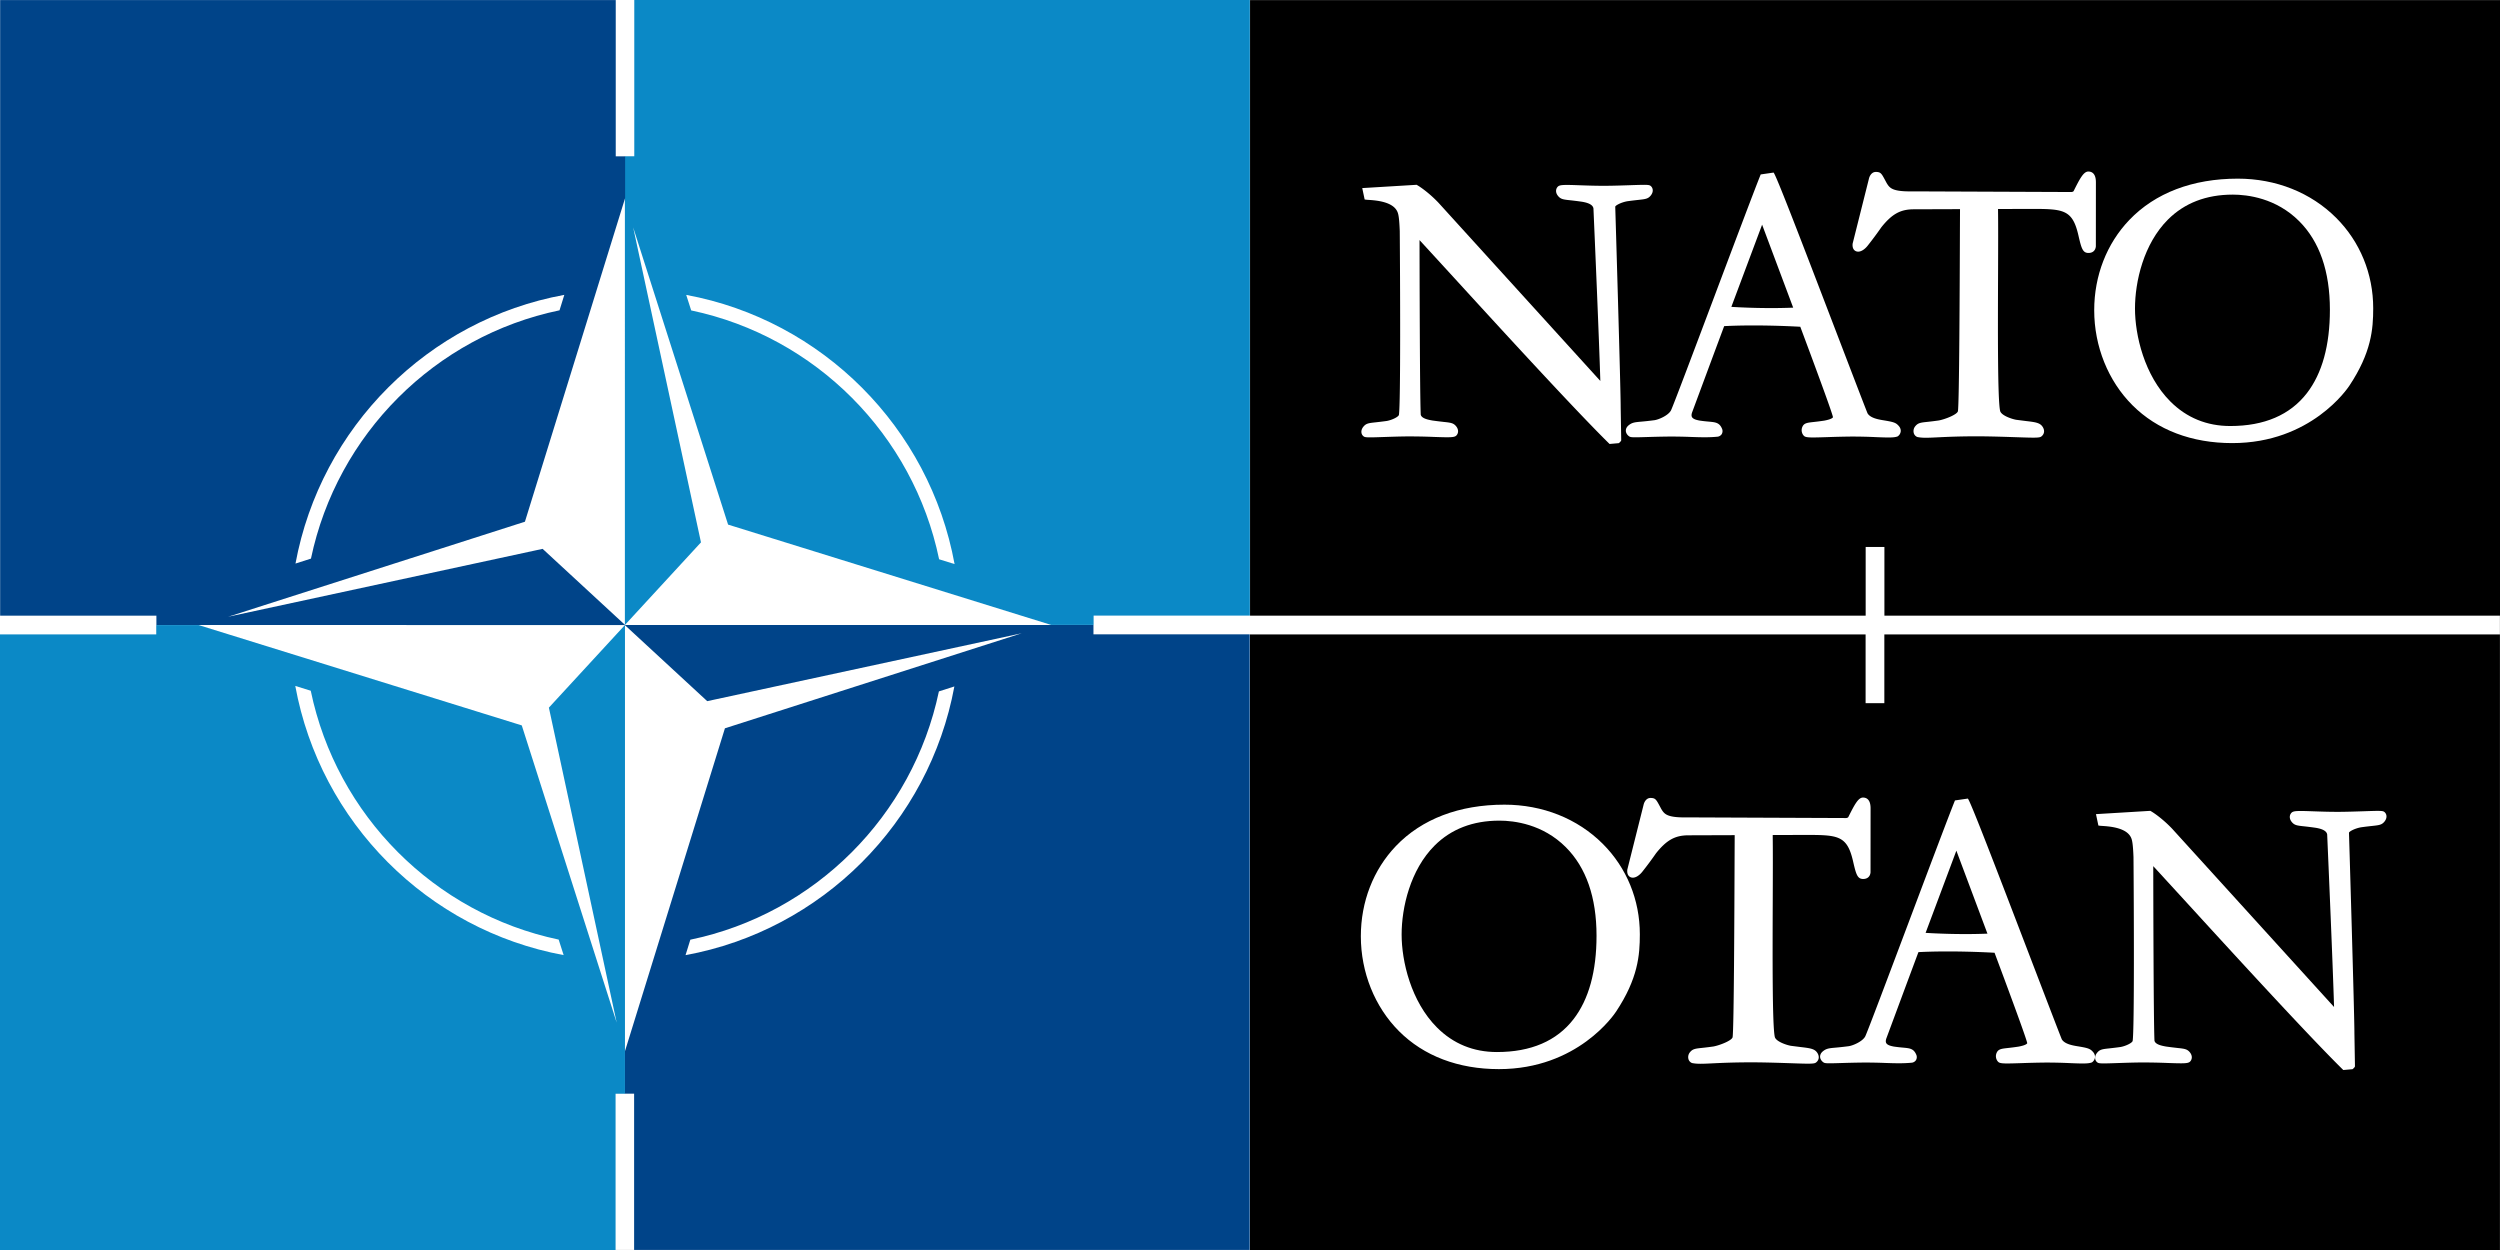 <svg xmlns="http://www.w3.org/2000/svg" xmlns:xlink="http://www.w3.org/1999/xlink" width="978.255" height="489.146" viewBox="0 0 258.83 129.42"><rect x="0" y="0" width="258.83" height="129.42" fill="#333333" stroke="none"/><path fill="#fff" d="M0 0h258.82v129.41H0z" style="paint-order:markers fill stroke"/><path fill-rule="evenodd" d="M195.09 65.684v7.118h-1.941v-7.118h-63.736v63.734h129.41V65.684z"/><g transform="rotate(180 64.7 64.708)"><use xlink:href="#a" width="100%" height="100%"/><use xlink:href="#b" width="100%" height="100%"/></g><path id="a" fill="#0b89c6" stroke-width="1.226" d="m64.705 64.708-7.878 8.555 7.02 32.612-9.827-30.773-33.46-10.39h-4.384v.97H0v63.733l63.732.004V113.24h.972zm-34.133 6.307 1.6.498c2.674 12.894 12.8 23.056 25.668 25.765l.515 1.607c-14.093-2.61-25.198-13.748-27.784-27.868z"/><path id="b" fill="#004489" stroke-width="1.226" d="M.015.007v63.735h16.177v.969H64.72l-8.541-7.887-32.562 7.03 30.73-9.841 10.374-33.51v-4.32h-.972V.006zm58.41 30.52-.496 1.6c-12.88 2.677-23.03 12.82-25.735 25.707l-1.602.513C33.2 44.233 44.32 33.111 58.426 30.527"/><path fill-rule="evenodd" d="M129.42.01v63.73h63.736v-7.112h1.941v7.112h63.736V.01z"/><path id="c" fill="#fff" fill-rule="evenodd" stroke-width="1.226" d="M216.23 26.19c-.6 0-.738-.469-1.048-1.823-.628-2.74-1.582-2.74-5.13-2.738l-3.193.011c.024 1.442.015 4.003.005 6.716-.022 5.825-.05 13.036.213 14.185.104.455 1.135.823 1.659.92l.982.125c1.017.121 1.48.175 1.76.605.24.368.187.751-.132.998-.19.147-.566.147-2.596.076-1.087-.036-2.438-.084-3.993-.093-1.93 0-3.185.06-4.102.104-1.053.052-1.612.08-2.145-.03a.61.61 0 0 1-.38-.437.79.79 0 0 1 .165-.683c.282-.345.55-.374 1.264-.45a32 32 0 0 0 1.166-.145c.625-.112 1.921-.61 1.984-.968.138-.892.184-12.925.205-18.71l.01-2.2-4.839.016c-1.351.014-2.217.501-3.303 1.857a37 37 0 0 1-1.443 1.94c-.29.36-.775.717-1.189.543-.153-.064-.401-.25-.342-.793l1.684-6.707c.057-.262.27-.708.717-.708.503 0 .59.162.96.853l.16.299c.313.506.558.904 2.726.86l16.397.068c.075 0 .222-.04.248-.124.639-1.28 1.02-1.997 1.509-1.997.357 0 .784.196.784 1.113l-.005 6.631c-.038.429-.32.686-.758.686"/><path id="d" fill="#fff" fill-rule="evenodd" stroke-width="1.226" d="M167.82 45.66c-.185.207-.213.22-.242.222l-.938.083c-3.629-3.564-11.689-12.38-16.504-17.65l-3.17-3.458c.006 3.229.027 15.824.125 18.07.084.407.81.537 1.198.608.504.072.88.113 1.152.144.766.082 1.034.112 1.316.456.306.38.22.768.01.967-.209.198-.682.191-2.293.135a62 62 0 0 0-2.697-.054c-.894.006-1.779.037-2.49.061-1.624.057-1.925.057-2.09-.053a.57.57 0 0 1-.243-.39c-.021-.146-.005-.372.202-.626.28-.343.544-.372 1.263-.45.321-.036.697-.077 1.166-.144.562-.103 1.216-.434 1.248-.633.186-1.112.126-14.118.087-19.031-.05-1.304-.13-1.687-.21-1.907-.405-1.14-2.25-1.264-3.037-1.317a3 3 0 0 1-.388-.04l-.25-1.18 5.627-.34c.478.263 1.405.952 2.257 1.848l16.766 18.46c-.136-4.53-.578-14.776-.713-17.865-.085-.49-.836-.626-1.195-.69a33 33 0 0 0-1.207-.152c-.717-.077-.985-.106-1.267-.452-.306-.378-.22-.766-.01-.965.21-.2.684-.192 2.303-.134.765.027 1.718.06 2.686.053.898-.007 1.783-.039 2.494-.062 1.62-.056 1.923-.058 2.09.055.128.088.216.23.24.393.022.142.002.366-.2.62-.282.346-.55.375-1.267.452-.311.034-.684.075-1.165.142-.69.126-1.25.455-1.244.57.006.118.573 19.13.562 20.768l.057 3.408z"/><path id="e" fill="#fff" fill-rule="evenodd" stroke-width="1.226" d="M179.25 31.77c.96.06 3.616.196 6.402.081l-3.217-8.59zm17.533 12.915a.72.72 0 0 1-.311.493c-.36.149-.976.13-2.23.08a51 51 0 0 0-2.622-.06 96 96 0 0 0-2.419.058c-1.671.054-2.163.063-2.39-.092-.222-.173-.374-.565-.217-.95.171-.411.484-.447 1.167-.523a26 26 0 0 0 1.11-.143c.234-.046.782-.154.901-.35-.044-.312-1.005-2.963-2.365-6.633l-1.019-2.736c-4.185-.225-7.012-.112-7.882-.064l-1.114 2.99-.355.956-1.854 4.995c-.069.206-.07.369-.005.48.134.229.538.307.778.355.408.06.714.089.969.111.708.066 1.097.103 1.365.746a.62.62 0 0 1-.037.549.6.6 0 0 1-.469.268c-.893.086-1.75.057-2.739.023a51 51 0 0 0-2.347-.04c-.86.01-1.612.032-2.215.05-1.371.042-1.627.042-1.785-.054-.167-.103-.35-.304-.37-.566-.011-.153.03-.38.287-.594.36-.294.638-.319 1.312-.38.33-.03.761-.07 1.353-.149.458-.062 1.461-.5 1.725-1.026.21-.421 2.405-6.254 4.528-11.894l.09-.242c1.917-5.091 4.09-10.864 4.667-12.283l1.333-.193c.26.257 2.788 6.848 6.344 16.136 1.719 4.487 3.203 8.366 3.385 8.792.292.489 1.124.63 1.57.706 1.158.187 1.358.26 1.654.59.205.23.225.45.207.594"/><path id="f" fill="#fff" fill-rule="evenodd" stroke-width="1.226" d="M231.15 20.15c-2.73 0-4.984.869-6.698 2.583-2.515 2.516-3.412 6.408-3.412 9.212 0 2.75.96 6.92 3.666 9.625 1.684 1.684 3.769 2.537 6.2 2.537 3.52 0 6.188-1.145 7.933-3.405 1.58-2.047 2.38-4.952 2.38-8.633 0-3.974-1.069-7.06-3.18-9.17-2.391-2.392-5.343-2.75-6.889-2.75m12.085 19.782c-.158.243-3.957 5.944-12.124 5.944-4.196 0-7.772-1.357-10.339-3.925-2.514-2.512-3.954-6.094-3.954-9.828 0-3.577 1.29-6.895 3.632-9.346 2.678-2.801 6.562-4.28 11.233-4.28 3.952 0 7.567 1.44 10.185 4.057 2.473 2.473 3.835 5.796 3.835 9.356 0 2.179-.191 4.593-2.466 8.022"/><use xlink:href="#c" width="100%" height="100%" transform="translate(-23.328 64.813)"/><use xlink:href="#d" width="100%" height="100%" transform="translate(75.965 64.816)"/><use xlink:href="#e" width="100%" height="100%" transform="translate(20.112 64.811)"/><use xlink:href="#f" width="100%" height="100%" transform="translate(-75.927 64.813)"/></svg>